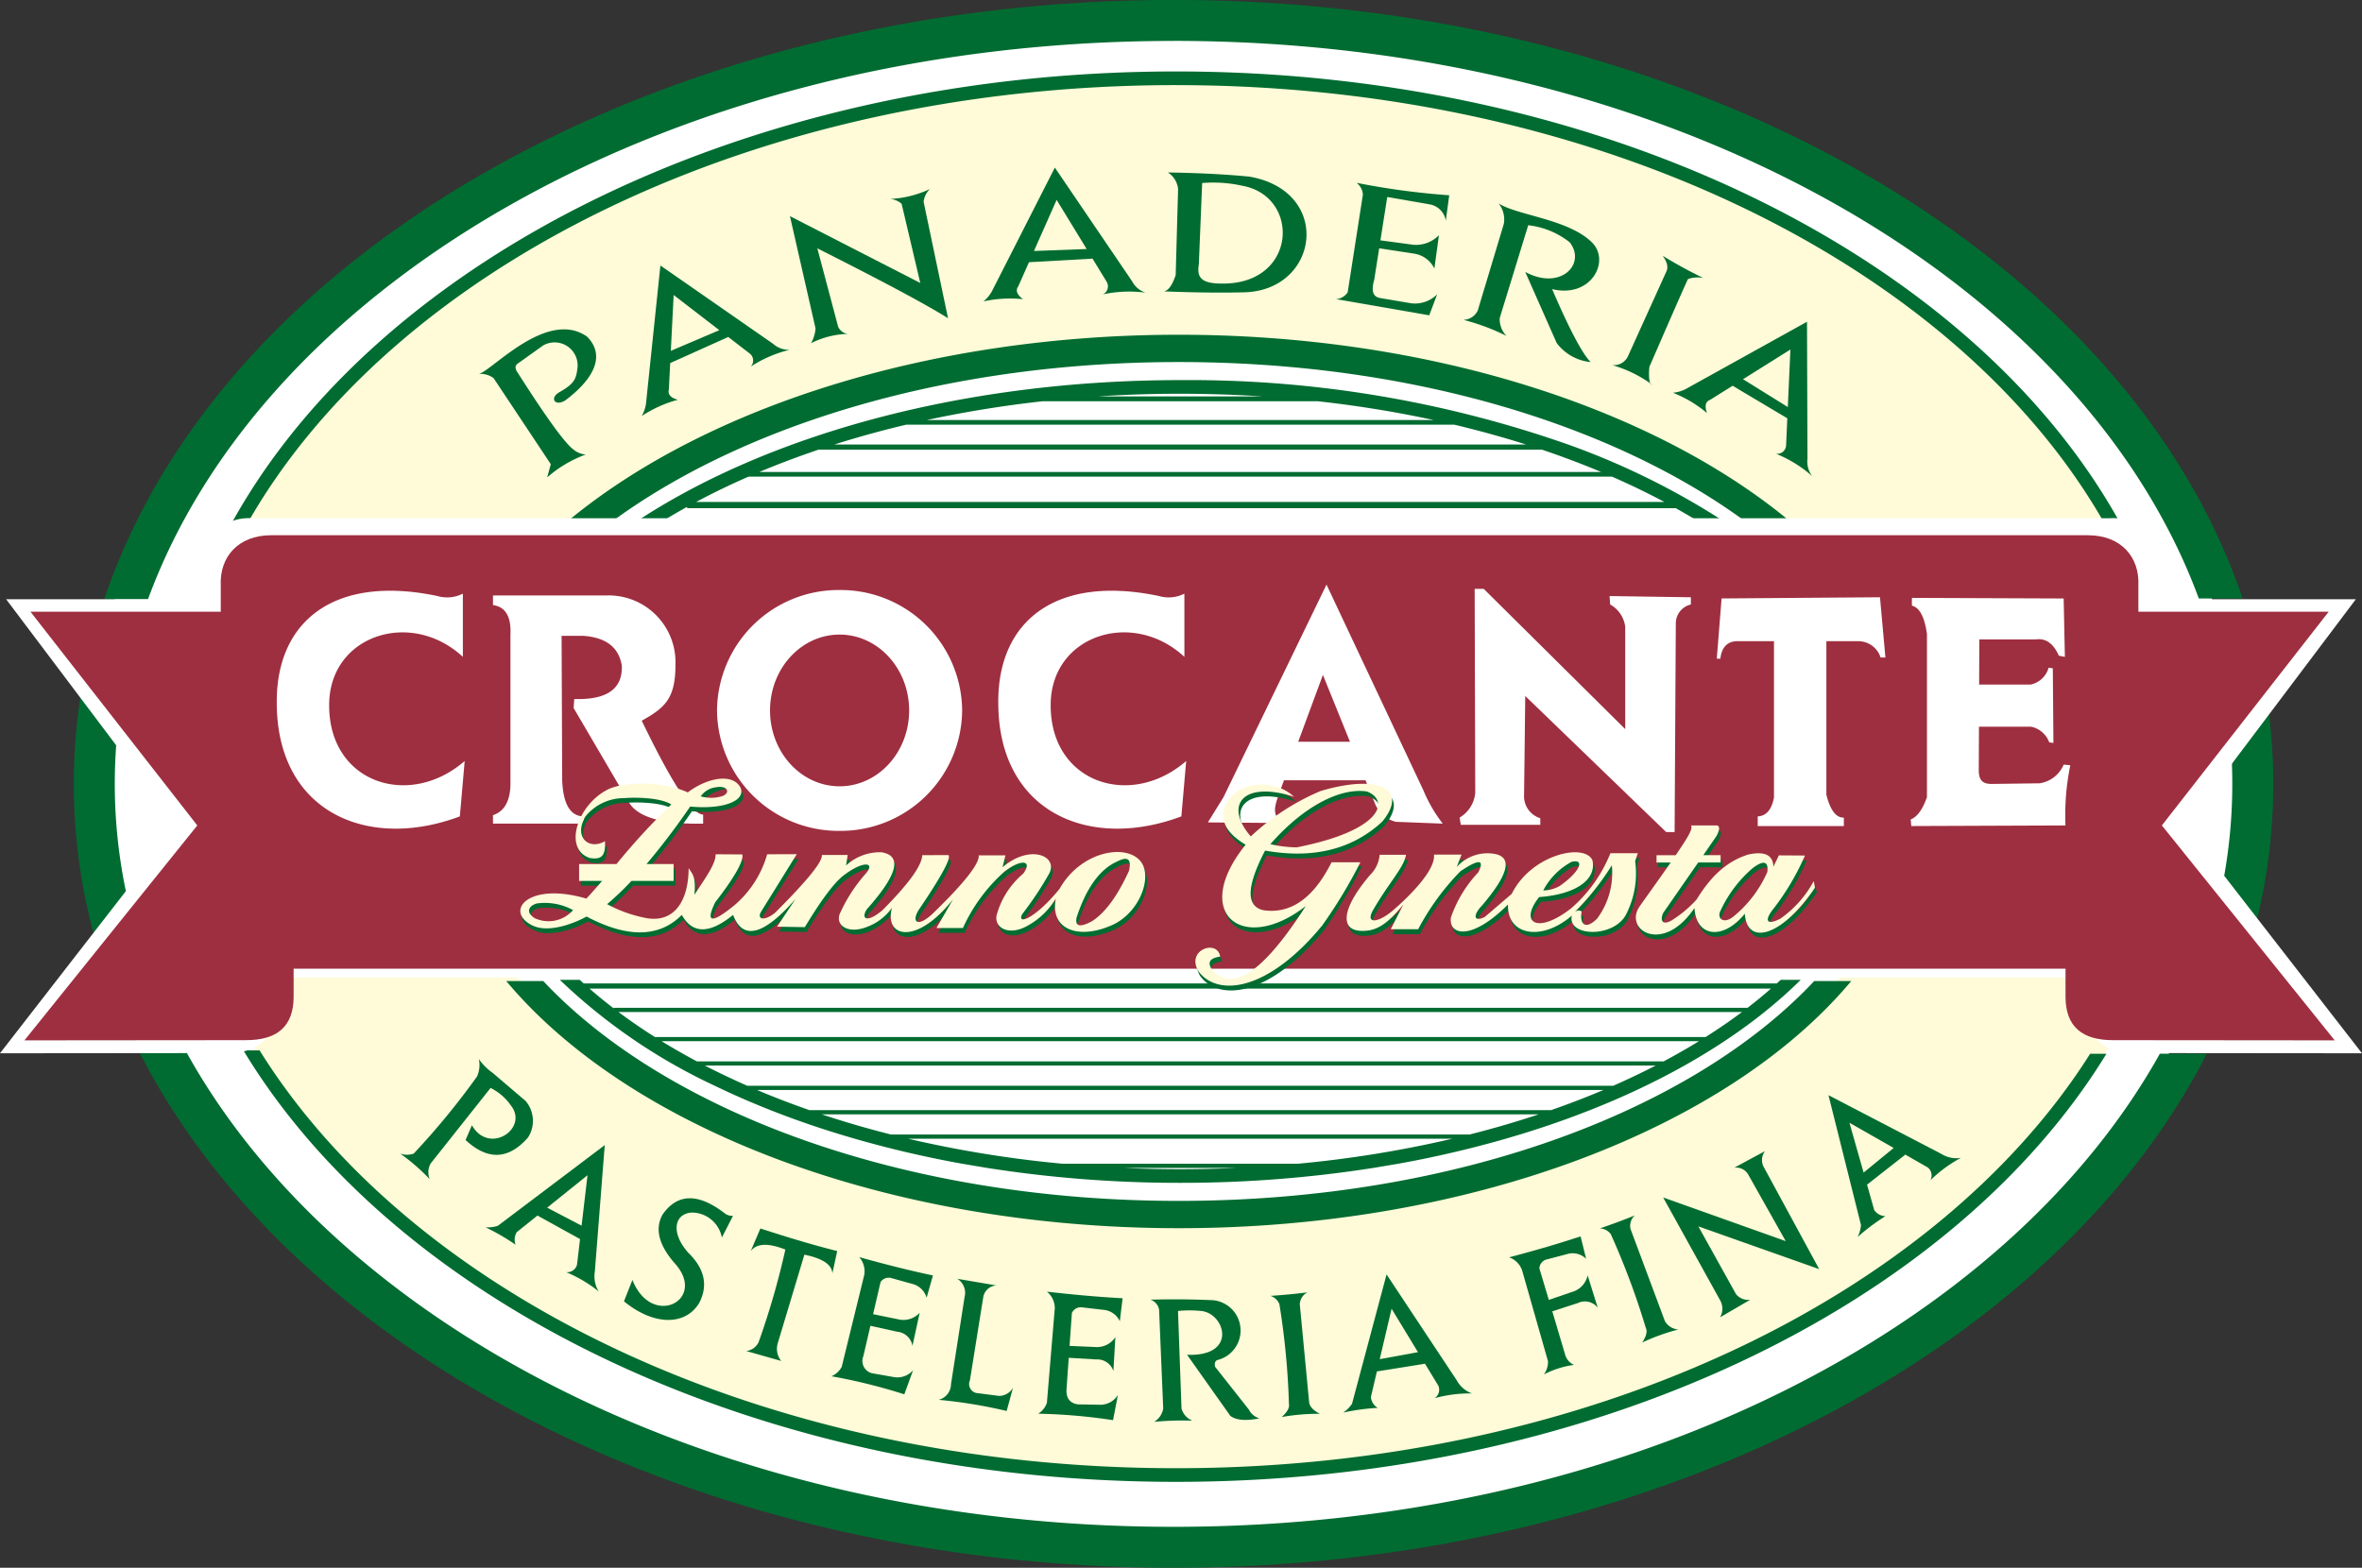 <svg id="Component_31_1" data-name="Component 31 – 1" xmlns="http://www.w3.org/2000/svg" width="250.074" height="166.023" viewBox="0 0 250.074 166.023">
  <rect x="0" y="0" width="250.074" height="166.023" fill="#333333" stroke="none"/>
  <path id="Path_437" data-name="Path 437" d="M26.11-395.462c0-44.512,51.117-80.6,114.176-80.6s114.176,36.083,114.176,80.6-51.117,80.595-114.176,80.595S26.11-350.95,26.11-395.462" transform="translate(-17.102 477.834)" fill="#fff" fill-rule="evenodd"/>
  <path id="Path_438" data-name="Path 438" d="M53.689-383.417c0-40.825,47.715-73.921,106.577-73.921s106.576,33.1,106.576,73.921S219.127-309.5,160.266-309.5s-106.577-33.1-106.577-73.921" transform="translate(-35.165 465.573)" fill="#fffad8" fill-rule="evenodd"/>
  <path id="Path_439" data-name="Path 439" d="M135.025-330.376c0-25.789,35-46.7,78.184-46.7s78.184,20.907,78.184,46.7-35,46.7-78.184,46.7-78.184-20.907-78.184-46.7" transform="translate(-88.439 413)" fill="#fff" fill-rule="evenodd"/>
  <path id="Path_440" data-name="Path 440" d="M76.217-377.444l.414.381H202.948l.415-.381h2.118q-1.537,1.524-3.287,2.963l-.546.445q-1.7,1.365-3.586,2.647l-.661.445q-1.665,1.1-3.456,2.137l-.78.445q-1.98,1.111-4.1,2.138l-.934.443q-2.4,1.126-4.966,2.137l-1.148.444q-3.034,1.152-6.268,2.137l-1.5.445a114.352,114.352,0,0,1-11.376,2.648l-2.628.443a131.214,131.214,0,0,1-20.458,1.581,131.219,131.219,0,0,1-20.459-1.581l-2.626-.443a114.32,114.32,0,0,1-11.378-2.648l-1.5-.445q-3.231-.983-6.269-2.137l-1.147-.444q-2.562-1.011-4.967-2.137l-.934-.443A61.078,61.078,0,0,1,74.1-377.444Zm57.539,19.918q2.983.135,6.034.134t6.033-.134ZM79.928-374.481H199.851q1.3-1,2.484-2.037H77.244q1.239,1.083,2.595,2.121c-.109-.105.09-.084.09-.084m4.236,3.091H195.416q2.021-1.278,3.85-2.647H80.313q1.827,1.367,3.851,2.647m4.449,2.582H190.965q1.939-1.031,3.738-2.137H84.877q1.8,1.1,3.737,2.137m5.336,2.582h91.682q2.32-1.022,4.486-2.138H89.462q2.164,1.116,4.488,2.138m6.582,2.581h78.518q2.867-1,5.552-2.137H94.979q2.68,1.137,5.552,2.137m68.064,3.027H110.984a121.248,121.248,0,0,0,16.343,2.648h24.925a121.177,121.177,0,0,0,16.343-2.648m-59.433-.445h61.254q3.786-.956,7.328-2.137h-75.91q3.54,1.178,7.328,2.137m21.919-78.165H148.5q-4.279-.277-8.707-.28t-8.709.28m23.25.511H125.249a121.54,121.54,0,0,0-12.282,1.987h53.646a121.513,121.513,0,0,0-12.281-1.987m-65.8,10.667H191.044q-2.651-1.417-5.552-2.684H94.087q-2.9,1.265-5.551,2.684m103.718.66H87.579v-.141q-1.173.648-2.29,1.324H82.562c13.913-9.074,34.5-14.747,57.229-14.747a121.188,121.188,0,0,1,41.058,6.818,79.674,79.674,0,0,1,16.164,7.928h-2.723q-1-.6-2.035-1.183m-97.022-3.836h89.116q-3.018-1.265-6.272-2.364H101.5q-3.25,1.1-6.272,2.364m73.573-5.007H110.775q-3.925.93-7.6,2.1H176.4q-3.67-1.164-7.6-2.1m-29.173-6.633c-24.366,0-45.674,6.557-59.584,16.586H75.261c14.576-11.912,38.229-19.477,64.37-19.477s49.794,7.565,64.37,19.477h-4.784c-13.91-10.029-35.219-16.586-59.586-16.586m-67.28,65.552c12.855,13.706,37.835,23.281,67.28,23.281s54.424-9.574,67.28-23.281h3.921c-13.134,15.7-40.446,26.172-71.2,26.172s-58.066-10.471-71.2-26.172Zm-30.035,7.343c16.169,25.951,53.386,44.246,97.016,44.246,43.429,0,80.5-18.127,96.79-43.885h1.724c-16.382,26.733-54.46,45.33-98.515,45.33-44.255,0-82.478-18.767-98.735-45.7Zm96.762-106.9c-52.821,0-96.247,25.482-108.581,59.134H25.862c12.367-36.781,58.891-63.473,113.217-63.473,54.279,0,100.771,26.648,113.186,63.38l-4.638,0c-12.377-33.609-55.773-59.046-108.547-59.046M27.2-403.08q-.215,2.428-.215,4.885a55.633,55.633,0,0,0,1.261,11.773c-1.211,1.457-2.532,3.051-3.467,4.192a60.859,60.859,0,0,1-2.132-15.965,60.666,60.666,0,0,1,.7-9.2Zm7.333,33.236c16.132,29.193,56.443,50.325,104.548,50.325,47.98,0,88.208-21.026,104.422-50.1h4.976c-16.411,32.036-59.63,54.437-109.4,54.437-49.813,0-93.065-22.441-109.442-54.521ZM250.169-387.67a55.547,55.547,0,0,0,1.005-10.525q0-1.5-.08-2.982l3.91-4.862a60.745,60.745,0,0,1,.508,7.844,60.7,60.7,0,0,1-1.843,14.858ZM139.333-472.195c-45.08,0-83.315,19.533-98.559,46.859l-2.179.961C53.53-453.2,93.148-473.64,139.333-473.64c45.927,0,85.36,20.211,100.484,48.782l-1.964-.548c-15.27-27.289-53.477-46.788-98.52-46.788" transform="translate(-14.832 481.207)" fill="#006c31" fill-rule="evenodd"/>
  <path id="Path_441" data-name="Path 441" d="M223.346-322.126a5.108,5.108,0,0,1,5.475,5.606v2.97h20.6l-18.058,23.972,18.71,24.107-23.922-.022c-3.459.022-5.174-1.552-5.218-4.772v-3.24H29.141v3.24c-.045,3.22-1.761,4.794-5.218,4.772L0-265.47l18.71-24.107L.652-313.55h20.6v-2.97a5.109,5.109,0,0,1,5.476-5.606Z" transform="translate(0 377.011)" fill="#fff"/>
  <path id="Path_442" data-name="Path 442" d="M225.95-316.923c3.571,0,5.483,2.359,5.356,5.292v2.806h20.149l-17.662,22.634,18.3,22.761-23.4-.021c-3.382.021-5.059-1.467-5.1-4.506v-3.061H35.994v3.061c-.043,3.039-1.721,4.526-5.1,4.506l-23.4.021,18.3-22.761L8.13-308.826H28.28v-2.806c-.128-2.933,1.785-5.292,5.356-5.292Z" transform="translate(-4.907 373.603)" fill="#9e2f40"/>
  <path id="Path_443" data-name="Path 443" d="M151.282-298.44v1.019q1.984.27,1.849,3.125v15.939q-.072,2.593-1.849,3.188v.894h9.627v-.767q-2.146-.008-2.3-3.825l-.063-15.3h2.232q3.692.231,4.145,3.188.123,3.668-5.037,3.507l-.064.956,5.866,10.009q1.419,2.351,7.843,2.233v-.957q-1.711-.02-6.5-9.946c2.482-1.384,3.571-2.36,3.571-5.929a7.078,7.078,0,0,0-7.333-7.332Z" transform="translate(-99.088 361.497)" fill="#fff" fill-rule="evenodd"/>
  <path id="Path_444" data-name="Path 444" d="M220.031-287.354a12.864,12.864,0,0,1,12.975-12.752,12.865,12.865,0,0,1,12.977,12.752A12.866,12.866,0,0,1,233.006-274.6a12.865,12.865,0,0,1-12.975-12.752m5.612,0c0-4.436,3.3-8.034,7.364-8.034s7.365,3.6,7.365,8.034-3.3,8.032-7.365,8.032-7.364-3.6-7.364-8.032" transform="translate(-144.117 362.588)" fill="#fff" fill-rule="evenodd"/>
  <path id="Path_445" data-name="Path 445" d="M104.632-299.58a3.666,3.666,0,0,1-2.677.255c-10.9-2.295-17.082,2.62-17.026,11.284,0,11.6,9.612,15.715,19.385,12.05l.51-5.864c-5.866,5.1-14.381,2.335-14.347-5.93,0-7.4,8.671-10.2,14.155-5.1Z" transform="translate(-55.627 362.446)" fill="#fff" fill-rule="evenodd"/>
  <path id="Path_446" data-name="Path 446" d="M326.043-299.58a3.67,3.67,0,0,1-2.679.255c-10.9-2.295-17.082,2.62-17.024,11.284,0,11.6,9.61,15.715,19.384,12.05l.51-5.864c-5.866,5.1-14.38,2.335-14.346-5.93,0-7.4,8.672-10.2,14.156-5.1Z" transform="translate(-200.648 362.446)" fill="#fff" fill-rule="evenodd"/>
  <path id="Path_447" data-name="Path 447" d="M383.217-301.771l10.266,21.806a15.277,15.277,0,0,0,2.041,3.507l-4.974-.192a3.277,3.277,0,0,1-2.168-1.849l-1.033-2.55h-8.637c-.979,2.741-1.4,3.333-.277,4.526l-7.779-.064,1.657-2.677,10.84-22.376ZM385.7-285.13l-2.864-7.078-2.614,7.078Z" transform="translate(-242.774 363.679)" fill="#fff"/>
  <path id="Path_448" data-name="Path 448" d="M449.5-300.474l.063,21.612a3.4,3.4,0,0,1-1.658,2.615l.128.765h8.416v-.7a2.434,2.434,0,0,1-1.72-2.231l.127-10.712,14.921,14.41h.892l.128-22.123a2.049,2.049,0,0,1,1.594-1.977v-.765l-8.608-.127.063.892a3.154,3.154,0,0,1,1.595,2.359v10.839l-14.984-14.855Z" transform="translate(-293.372 362.83)" fill="#fff" fill-rule="evenodd"/>
  <path id="Path_449" data-name="Path 449" d="M538.428-293.234v16.261q.621,2.467,1.85,2.421v.892h-9.119v-1.021q1.363-.07,1.722-2.012v-16.541h-3.89c-1.211,0-1.692.887-1.785,1.849h-.382l.51-6.376,16.77-.127.574,6.377h-.51a2.486,2.486,0,0,0-2.488-1.722Z" transform="translate(-345.062 361.136)" fill="#fff"/>
  <path id="Path_450" data-name="Path 450" d="M586.46-297.7l16.068.064.127,6.184-.638-.127q-.87-1.948-2.422-1.722H593.6l-.022,4.782h5.442a2.5,2.5,0,0,0,1.912-1.785l.447.063.063,7.907L601-282.4a2.612,2.612,0,0,0-1.914-1.657h-5.526l-.021,4.463c-.032,1.3.446,1.657,1.657,1.594l4.783-.064a3.3,3.3,0,0,0,2.55-1.977l.7.063a26.375,26.375,0,0,0-.511,6.377l-16.323.063-.065-.7q1.032-.394,1.722-2.358v-17.278q-.375-2.715-1.594-3Z" transform="translate(-384.039 361.015)" fill="#fff"/>
  <path id="Path_451" data-name="Path 451" d="M237.543-234.627a25.049,25.049,0,0,1,7.394-4.811c6.269-1.853,9.322-.169,6.533,3.239q-4.777,4.42-12.411,3.07-3,5.764-.112,6.325,4.312.571,7.151-5.09l3.032-.113a52.976,52.976,0,0,1-4.025,6.813c-5.709,6.945-11.026,7.6-13.084,4.867-1.4-2.284,2-3.463,2.284-1.573q-1.545.209-.956,1.235,3.194,4.07,10.015-6.589c-6.645,5.185-12.242.786-6.364-6.494q-2.9-1.727-2.246-3.857c.786-2.733,5.048-3.393,7.376-1.217-5.41-1.741-7.455.873-4.587,4.192m2.078.825a12.957,12.957,0,0,0,2.789.337c9.06-1.779,9.887-4.981,7.432-5.915-2.757-.416-6.639,1.481-10.221,5.579m11.568,1.123h2.789c-.188,1.314-1.8,2.94-3.463,5.821-.9,1.553.505,1.385,1.965.168,0,0,4.644-3.969,4.419-6.1l2.957.112-.505,1.292a4.382,4.382,0,0,1,3.912-1.4q3.051.458-1.234,5.483c-1,1.044-.879,1.778.281,1.218l2.864-2.452c2.115-4.249,7.825-5.428,8.555-3.518.431,2.114-1.972,3.6-5.653,3.855-2.192,2.789-.121,3.953,3.406,1.179a15.151,15.151,0,0,0,4.137-5.821h2.9l-.28.843a9.491,9.491,0,0,1-.88,5.484c-1.179,2.676-6.338,2.577-5.821.28-3.239,2.789-6.879,2.07-6.758-1.179-3.913,3.912-6.3,3.234-6.046,1.385a13.215,13.215,0,0,1,2.9-4.791q1.044-2.09-1.89-.112a26.355,26.355,0,0,0-4.476,6.139h-2.9l1.33-2.62c-1.66,2.064-2.789,2.733-4.082,2.789-2.733.168-2.548-2.276.562-5.914a3.345,3.345,0,0,0,1.011-2.134m23.025,6.757a8.093,8.093,0,0,0,1.562-5.647,27.7,27.7,0,0,1-4,5.014.629.629,0,0,1,.8-.13c-.237,1.3.352,2.041,1.636.763m-5.7-2.985a3.574,3.574,0,0,0,1.754-.478c2.136-1.5,2.7-2.891,1.243-2.55a7.28,7.28,0,0,0-3,3.028m15.559-6.915,2.863.033q.417.159-.064,1.09c0,.01-.6.888-1.418,2.061h1.835v.768h-2.368l-3.678,5.3c-.342.6-.288,1.516.907.81a12.753,12.753,0,0,0,2.6-2.189c1.748-2.842,3.473-4.112,5.437-4.754q2.639-.584,2.692,1.283l.577-1.218,2.767.032a26.831,26.831,0,0,1-3.248,5.522c-1.122,1.356-.853,1.932.641,1.164a11.5,11.5,0,0,0,3.536-3.983l.128.7c-3.536,5.234-7.21,6.167-7.425,2.757-2.372,2.894-5.172,2.414-5.331-.609-3.344,4.978-7.521,2.317-5.812-.16,1.32-1.869,2.429-3.413,3.292-4.659h-1.5v-.768h2.026c1.2-1.774,1.761-2.8,1.542-3.184m6.623,4.529a13.349,13.349,0,0,0-3.407,4.5c-.45.843.321,1.483,1.345.649a12.611,12.611,0,0,0,3.6-4.73q.187-1.694-1.539-.417m-124.9,4.457a6.239,6.239,0,0,0-3.858-.7c-.989.319-1.083,1.026-.192,1.562a3.458,3.458,0,0,0,4.049-.862m57.578-5.131q-2.735,1.23-4.272,5.929-.261,1.4,1.627.382,2.071-1.3,3.921-5.323.439-1.9-1.276-.988M167.2-228.047c.5-.536,1.066-1.178,1.672-1.882h-2.439v-1.785h3.961a72.02,72.02,0,0,1,5.8-6.311c-1.276-.8-4.173-.741-4.974-.67a5.262,5.262,0,0,0-4.145,1.977c-1.243,2.231.45,3.551,2.1,2.582.058,1.447-.262,2-1.594,1.784-2.837-.924-1.372-5.609,1.912-7.267,1.849-.893,6-.827,8.449.319,2.118-1.6,4.782-2.041,5.579-.511.607,1.371-1.746,2.347-5.324,2.009a75.375,75.375,0,0,1-4.617,6.087h2.864v1.785h-4.46a31.483,31.483,0,0,1-2.58,2.465,14.267,14.267,0,0,0,4.242,1.49c2.784.447,4.372-1.7,4.388-5.307.391.631.787.855.616,2.817,1.255-1.914,2.285-3.339,2.237-4.283l2.785.145q.286.939-2.822,4.934-1.609,3.31,2.089.271a11.067,11.067,0,0,0,3.409-5.349l3.136-.012-3.745,6.035c-.528.808.2,1.145,1.415.2q5.145-5.124,4.982-6.153h2.737l-.17,1.114a5.313,5.313,0,0,1,3.75-1.4q3.339.551-1.549,6.034c-.632.954-.081,1.541,1.617.136q4.186-4.19,4.247-5.859l2.773.023q.5.41-3.141,5.768c-.845,1.352-.068,1.958,1.685.2q4.787-4.671,4.666-5.969l2.785-.023-.266,1.283c2.942-2.517,5.958-1.161,4.924.7a35.207,35.207,0,0,1-2.853,4.279c-.581,1.2,1.429.424,3.968-2.691,2.341-4.173,7.474-4.9,8.759-2.649.945,1.707-.339,5.05-2.994,6.391-3.764,1.77-6.826.536-6.161-2.722a7.969,7.969,0,0,1-3.282,3.039c-1.925.92-3.269-.064-2.991-1.27a8.744,8.744,0,0,1,2.822-4.4c1.065-1.5-.356-1.509-2.024-.183a17.853,17.853,0,0,0-4.37,5.946h-2.8l1.756-3.039c-3.912,4.953-7.318,4.017-6.467.9a7.444,7.444,0,0,1-2.591,2c-2.095.866-3.539-.2-2.865-1.519a16.721,16.721,0,0,1,2.6-4.013c1.186-1.273-.087-1.518-2.126,0q-1.508,1.047-4.243,5.58l-2.943-.048,1.96-2.934q-5.064,5.792-6.612,1.685-3.741,3.053-5.429,0-3.587,3.612-10.085.173c-1.4.78-4.1,1.78-5.772.927-2.987-1.526.364-3,.381-3.01.744-.39,3.231-.421,5.367.185m12.215-11.023.768.481,1.828-.7.372-.947a4.967,4.967,0,0,0-2.967,1.163" transform="translate(-104.936 323.715)" fill="#006c31" fill-rule="evenodd"/>
  <path id="Path_452" data-name="Path 452" d="M237.012-236.105a25.011,25.011,0,0,1,7.394-4.811c6.269-1.853,9.322-.169,6.533,3.238q-4.777,4.422-12.411,3.071-3,5.764-.113,6.326,4.312.571,7.151-5.091l3.053,0a51.443,51.443,0,0,1-4.045,6.7c-5.709,6.944-11.027,7.6-13.086,4.867-1.4-2.284,2-3.463,2.284-1.573q-1.543.209-.954,1.236,3.192,4.07,10.015-6.589c-6.646,5.185-12.244.785-6.364-6.5q-2.9-1.727-2.247-3.855c.786-2.734,5.047-3.393,7.375-1.218-5.41-1.74-7.454.874-4.586,4.193m2.078.825a13.13,13.13,0,0,0,2.789.336c9.06-1.778,9.885-4.982,7.432-5.915-2.758-.416-6.639,1.48-10.221,5.579m11.568,1.122h2.789c-.189,1.313-1.8,2.94-3.463,5.82-.9,1.555.505,1.386,1.965.169,0,0,4.688-3.872,4.464-6.005h2.914l-.507,1.308a4.382,4.382,0,0,1,3.912-1.4q3.049.455-1.236,5.483c-1,1.042-.879,1.779.282,1.217l2.864-2.452c2.115-4.247,7.825-5.427,8.554-3.518.431,2.115-1.97,3.6-5.653,3.855-2.19,2.789-.12,3.955,3.408,1.179a15.177,15.177,0,0,0,4.137-5.82h2.9l-.28.843a9.485,9.485,0,0,1-.881,5.483c-1.179,2.678-6.337,2.577-5.821.282-3.238,2.789-6.879,2.07-6.758-1.179-3.912,3.912-6.3,3.234-6.046,1.385a13.236,13.236,0,0,1,2.9-4.791q1.042-2.09-1.892-.112a26.319,26.319,0,0,0-4.474,6.139h-2.9l1.328-2.621c-1.66,2.063-2.789,2.733-4.08,2.789-2.733.168-2.548-2.276.562-5.916a3.358,3.358,0,0,0,1.011-2.133m23.025,6.756a8.1,8.1,0,0,0,1.56-5.648,27.767,27.767,0,0,1-3.995,5.015.629.629,0,0,1,.8-.13c-.239,1.3.352,2.041,1.636.762m-5.7-2.985a3.538,3.538,0,0,0,1.754-.478c2.136-1.5,2.7-2.89,1.244-2.549a7.282,7.282,0,0,0-3,3.026m15.65-6.881h2.773q.416.161-.065,1.091c0,.009-.6.886-1.417,2.06h1.834v.769h-2.367l-3.678,5.3c-.344.6-.29,1.516.906.812a12.685,12.685,0,0,0,2.6-2.19c1.748-2.842,3.471-4.112,5.436-4.753q2.641-.584,2.694,1.281l.581-1.2,2.762.017a26.736,26.736,0,0,1-3.248,5.523c-1.121,1.356-.852,1.932.642,1.164a11.516,11.516,0,0,0,3.536-3.985l.127.706c-3.535,5.234-7.209,6.165-7.425,2.756-2.372,2.9-5.171,2.415-5.331-.609-3.343,4.979-7.52,2.317-5.812-.16,1.321-1.868,2.43-3.413,3.293-4.657h-1.5v-.769H282c1.2-1.773,1.852-2.769,1.634-3.15m6.533,4.5a13.356,13.356,0,0,0-3.408,4.5c-.449.843.321,1.484,1.347.65a12.645,12.645,0,0,0,3.6-4.73q.189-1.7-1.538-.417m-124.906,4.457a6.225,6.225,0,0,0-3.857-.7c-.989.318-1.083,1.025-.192,1.56a3.454,3.454,0,0,0,4.048-.86m57.579-5.132q-2.735,1.23-4.272,5.929-.263,1.406,1.625.384,2.072-1.3,3.922-5.325.439-1.9-1.274-.988m-56.177,3.921c.5-.535,1.067-1.176,1.673-1.881H165.9v-1.785h3.96a72.048,72.048,0,0,1,5.8-6.312c-1.274-.8-4.172-.743-4.973-.669a5.258,5.258,0,0,0-4.144,1.976c-1.244,2.231.45,3.551,2.1,2.582.057,1.447-.263,2-1.6,1.785-2.837-.924-1.371-5.61,1.914-7.267,1.849-.894,6-.827,8.448.318,2.119-1.6,4.783-2.04,5.58-.51.606,1.371-1.747,2.346-5.324,2.009a76.236,76.236,0,0,1-4.617,6.088h2.864v1.785h-4.46a31.72,31.72,0,0,1-2.581,2.465,14.341,14.341,0,0,0,4.242,1.49c2.784.447,4.372-1.7,4.39-5.307.391.631.786.855.614,2.817,1.257-1.914,2.285-3.34,2.237-4.285l2.825.016c.191.626-.789,2.4-2.861,5.065q-1.609,3.31,2.089.269a11.061,11.061,0,0,0,3.409-5.349l3.134-.011-3.743,6.034c-.528.809.2,1.146,1.415.2q5.145-5.124,4.982-6.151h2.737l-.17,1.114a5.3,5.3,0,0,1,3.75-1.4q3.336.551-1.551,6.034c-.631.953-.08,1.541,1.618.135q4.184-4.192,4.247-5.86l2.767-.01c.332.272-.711,2.23-3.137,5.8-.845,1.353-.066,1.958,1.686.2q4.785-4.673,4.665-5.969l2.828,0-.309,1.258c2.942-2.519,5.958-1.163,4.922.7a35.159,35.159,0,0,1-2.851,4.281c-.581,1.2,1.428.424,3.967-2.693,2.342-4.172,7.476-4.9,8.76-2.647.944,1.707-.339,5.05-2.994,6.39-3.764,1.771-6.828.536-6.161-2.721A7.976,7.976,0,0,1,213.1-226.5c-1.925.919-3.269-.065-2.991-1.272a8.742,8.742,0,0,1,2.821-4.4c1.066-1.5-.356-1.509-2.023-.184a17.847,17.847,0,0,0-4.37,5.947h-2.8l1.755-3.039c-3.91,4.951-7.318,4.017-6.467.9a5.618,5.618,0,0,1-2.59,2c-2.095.864-3.539-.2-2.865-1.519a16.694,16.694,0,0,1,2.6-4.013c1.186-1.273-.088-1.519-2.126,0q-1.51,1.048-4.243,5.58l-2.943-.048,1.958-2.934q-5.062,5.789-6.612,1.685-3.741,3.051-5.428,0-3.587,3.612-10.087.173c-1.4.78-4.1,1.78-5.772.925-2.985-1.524-.369-4.631,5.748-2.825m12.112-10.826a4.035,4.035,0,0,0,2.355-.047c.849-.4.4-1.13-.706-.917a2.281,2.281,0,0,0-1.649.964" transform="translate(-104.589 324.683)" fill="#fffad8" fill-rule="evenodd"/>
  <path id="Path_453" data-name="Path 453" d="M131.139-156.151a2.96,2.96,0,0,1-.19,1.849,79.072,79.072,0,0,1-6.7,8.161,2.064,2.064,0,0,1-1.435,0,21.98,21.98,0,0,1,3.125,2.71,1.9,1.9,0,0,1,.1-1.658l6.345-8a5.69,5.69,0,0,1,2.168,1.881c1.881,2.422-2.328,5.259-4.145,2.071l-.67,1.563q3.509,3.262,6.6-.255a3.239,3.239,0,0,0-.255-3.889l-3.476-2.965a5.966,5.966,0,0,1-1.466-1.466" transform="translate(-80.444 268.3)" fill="#006c31" fill-rule="evenodd"/>
  <path id="Path_454" data-name="Path 454" d="M159.147-121.192,155.5-123.1l4.276-3.438Zm1.4,4.888,1.052-13.421-11.318,8.544a3.432,3.432,0,0,1-1.308.159,22.511,22.511,0,0,1,3.188,1.849,1.5,1.5,0,0,1,.128-1.339l2.182-1.754,4.512,2.49-.319,2.708a1.077,1.077,0,0,1-1.148.8,14.069,14.069,0,0,1,3.444,2.039,3.006,3.006,0,0,1-.414-2.071" transform="translate(-97.572 250.991)" fill="#006c31" fill-rule="evenodd"/>
  <path id="Path_455" data-name="Path 455" d="M192.368-104.748l-.893,2.263c3.285,2.678,6.568,2.516,7.972.16q1.427-2.775-1.149-5.292c-1.912-2.136-1.511-4.169.384-4.271a3.243,3.243,0,0,1,3.157,2.646l1.179-2.3a1.264,1.264,0,0,1-.861-.255q-4.242-3.268-6.6.127-1.232,2.233,1.243,5.1c3.6,3.89-2.358,7.045-4.431,1.818" transform="translate(-125.413 240.296)" fill="#006c31" fill-rule="evenodd"/>
  <path id="Path_456" data-name="Path 456" d="M230.494-104.132l-1.021,2.39q.942-1.235,3.666-.159a82.713,82.713,0,0,1-2.837,9.819,1.668,1.668,0,0,1-1.306.925l3.7,1.051a2.069,2.069,0,0,1-.382-1.815l2.837-9.437q2.889.586,2.965,1.976l.511-2.36q-3.537-.889-8.13-2.39" transform="translate(-149.989 234.228)" fill="#006c31" fill-rule="evenodd"/>
  <path id="Path_457" data-name="Path 457" d="M290.019-88.7a1.759,1.759,0,0,1,.766,1.946l-1.436,9.213a1.725,1.725,0,0,1-1.306,1.658,52.028,52.028,0,0,1,7.2,1.179l.67-2.455a1.728,1.728,0,0,1-1.466.862l-2.233-.287a.97.97,0,0,1-.86-1.371l1.4-8.735a1.5,1.5,0,0,1,1.4-1.308Z" transform="translate(-188.664 224.123)" fill="#006c31" fill-rule="evenodd"/>
  <path id="Path_458" data-name="Path 458" d="M258.079-95.355q4.29,1.2,7.811,1.944l-.67,2.36a2.092,2.092,0,0,0-1.53-1.467l-2.168-.606a1.037,1.037,0,0,0-1.179.414l-.788,3.4,2.859.583a2.341,2.341,0,0,0,2.073-.732l-.765,3.506a1.79,1.79,0,0,0-1.625-1.5l-2.828-.626-.743,3.207a1.339,1.339,0,0,0,.924,1.818l2.36.414a2.2,2.2,0,0,0,1.976-.733l-.924,2.55a59.791,59.791,0,0,0-7.716-1.912,2.267,2.267,0,0,0,1.084-.988l2.392-9.756a2.274,2.274,0,0,0-.543-1.881" transform="translate(-167.117 228.48)" fill="#006c31" fill-rule="evenodd"/>
  <path id="Path_459" data-name="Path 459" d="M319.493-84.75q4.424.51,8.02.7l-.293,2.436a2.1,2.1,0,0,0-1.741-1.21l-2.235-.259a1.035,1.035,0,0,0-1.1.594l-.246,3.484,2.916.128a2.34,2.34,0,0,0,1.932-1.048l-.207,3.583A1.793,1.793,0,0,0,324.7-77.57l-2.889-.175-.232,3.285q-.1,1.456,1.2,1.649l2.4.041a2.2,2.2,0,0,0,1.838-1.033l-.515,2.662a60.045,60.045,0,0,0-7.919-.682,2.256,2.256,0,0,0,.916-1.146l.835-10.008a2.273,2.273,0,0,0-.83-1.773" transform="translate(-208.66 221.533)" fill="#006c31" fill-rule="evenodd"/>
  <path id="Path_460" data-name="Path 460" d="M353-82.359a1.349,1.349,0,0,1,.929,1.1l.434,10.424a2.014,2.014,0,0,1-.96,1.415,32.132,32.132,0,0,1,4.049-.125A1.931,1.931,0,0,1,356.3-70.83l-.372-10.33a12.039,12.039,0,0,1,2.448,0c2.542.239,3.9,4.855-1.488,4.638l4.577,6.466q.9.7,3.089.269a1.782,1.782,0,0,1-1.116-.921l-3.585-4.544c-.091-.438.033-.685.372-.745a3.222,3.222,0,0,0-.558-6.3q-3.218-.153-6.673-.061" transform="translate(-231.209 219.99)" fill="#006c31" fill-rule="evenodd"/>
  <path id="Path_461" data-name="Path 461" d="M416.055-81.059l1.252-5.342,2.795,4.6Zm5.788,4.14a14.111,14.111,0,0,1,3.97-.512,3,3,0,0,1-1.6-1.378l-7.436-11.223-3.658,13.7a3.423,3.423,0,0,1-.932.931,22.3,22.3,0,0,1,3.651-.5,1.505,1.505,0,0,1-.723-1.135l.639-2.726,5.089-.816,1.416,2.329a1.078,1.078,0,0,1-.414,1.336" transform="translate(-269.976 224.993)" fill="#006c31" fill-rule="evenodd"/>
  <path id="Path_462" data-name="Path 462" d="M463.078-99.493q4.219-1.11,7.574-2.221l.587,2.377a2.019,2.019,0,0,0-2.015-.5l-2.135.558a1.031,1.031,0,0,0-.8.95l1,3.34,2.71-.927a2.323,2.323,0,0,0,1.4-1.67l1.068,3.42a1.727,1.727,0,0,0-2.111-.485l-2.7.873L469-89.255a1.66,1.66,0,0,0,.956,1.149,9.772,9.772,0,0,0-3.188,1.012,2.282,2.282,0,0,0,.435-1.4l-2.748-9.644a2.238,2.238,0,0,0-1.379-1.358" transform="translate(-303.31 232.645)" fill="#006c31" fill-rule="evenodd"/>
  <path id="Path_463" data-name="Path 463" d="M389.831-84.168a1.5,1.5,0,0,1,.959.889A80.706,80.706,0,0,1,391.8-72.7c.073.387-.183.84-.765,1.365a22.114,22.114,0,0,1,4.05-.341q-1.05-.522-1.146-1.208l-.993-10.392a1.5,1.5,0,0,1,.806-1.262q-1.893.242-3.926.373" transform="translate(-255.334 221.396)" fill="#006c31" fill-rule="evenodd"/>
  <path id="Path_464" data-name="Path 464" d="M490.945-106.771a1.508,1.508,0,0,1,1.159.611,80.881,80.881,0,0,1,3.715,9.955q.255.53-.386,1.515a22.154,22.154,0,0,1,3.825-1.377,1.784,1.784,0,0,1-1.421-.871l-3.648-9.78a1.5,1.5,0,0,1,.453-1.428q-1.767.725-3.7,1.375" transform="translate(-321.562 236.857)" fill="#006c31" fill-rule="evenodd"/>
  <path id="Path_465" data-name="Path 465" d="M516.4-110.28a1.812,1.812,0,0,0,.032-1.754l-6.058-10.934,12.976,4.623-3.985-7.077a1.474,1.474,0,0,0-1.466-.7l3.252-1.754a1.572,1.572,0,0,0-.159,1.625l5.9,10.871L514.1-119.907l3.985,7.172a1.676,1.676,0,0,0,1.5.6Z" transform="translate(-334.288 249.781)" fill="#006c31" fill-rule="evenodd"/>
  <path id="Path_466" data-name="Path 466" d="M564.819-136.848l-1.5-5.279L568-139.459Zm10.294-1.558a3.007,3.007,0,0,1-2.07-.428L561.1-145.046l3.442,13.755a3.365,3.365,0,0,1-.363,1.265,22.478,22.478,0,0,1,2.948-2.212,1.5,1.5,0,0,1-1.183-.641l-.762-2.693,4.055-3.181L571.6-137.4a1.077,1.077,0,0,1,.286,1.368,14.163,14.163,0,0,1,3.223-2.372" transform="translate(-367.512 261.026)" fill="#006c31" fill-rule="evenodd"/>
  <path id="Path_467" data-name="Path 467" d="M500.03-402.717q.729,1,.39,1.685l-4.08,9a1.636,1.636,0,0,1-1.672.892,13.481,13.481,0,0,1,4.247,2.074c-.46,0-.315-1.787-.279-1.907,0,0,4.026-9.275,4.082-9.275a3.107,3.107,0,0,1,1.615-.112,47.493,47.493,0,0,1-4.3-2.353" transform="translate(-324 429.797)" fill="#006c31" fill-rule="evenodd"/>
  <path id="Path_468" data-name="Path 468" d="M452.8-418.745a2.687,2.687,0,0,1,.553,2.146l-2.763,9.188a1.732,1.732,0,0,1-1.515.987,23.213,23.213,0,0,1,4.555,1.7,2.5,2.5,0,0,1-.711-1.9l3.014-9.819a8.6,8.6,0,0,1,4.4,1.815c1.777,2.3-.987,5.148-4.713,3.133l3.33,7.53a5.11,5.11,0,0,0,3.594,2.013q-1.318-1.313-4.082-7.727c4.121.988,6.145-2.9,4.293-4.869-2.462-2.54-7.886-2.9-9.953-4.2" transform="translate(-294.135 440.295)" fill="#006c31" fill-rule="evenodd"/>
  <path id="Path_469" data-name="Path 469" d="M412.153-425.093a78.254,78.254,0,0,0,9.808,1.319l-.363,2.688a2.087,2.087,0,0,0-1.61-1.706l-4.59-.8L414.676-419l3.495.469a3.378,3.378,0,0,0,2.7-1.017l-.483,3.535a2.852,2.852,0,0,0-2.107-1.574l-3.736-.57-.526,3.343q-.52,1.761.655,1.926l3.281.556a3.307,3.307,0,0,0,2.726-.955l-.835,2.226-9.87-1.718a1.576,1.576,0,0,0,1.236-.726l1.609-10.342a1.718,1.718,0,0,0-.664-1.245" transform="translate(-268.526 444.453)" fill="#006c31" fill-rule="evenodd"/>
  <path id="Path_470" data-name="Path 470" d="M363.318-416.5c-2.2,0-2.688-.641-2.455-2.041l.351-8.607a14.261,14.261,0,0,1,4.24.286c6.216,1.115,5.834,10.457-2.136,10.361m2.965-11.317q-3.745-.371-8.7-.448a2.343,2.343,0,0,1,1.084,1.754l-.255,9.117q-.537,1.6-1.243,1.722,5.01.191,8.416.1c8-.127,9.5-10.648.7-12.241" transform="translate(-233.938 446.53)" fill="#006c31" fill-rule="evenodd"/>
  <path id="Path_471" data-name="Path 471" d="M307.135-420.936l2.4-5.413,3.179,5.205Zm10.371,3.179-8.16-12.01-6.685,13.141a3.766,3.766,0,0,1-.874,1.03,13.144,13.144,0,0,1,4.189-.236q-.965-.706-.505-1.355l1.135-2.559,6.73-.38,1.483,2.429a.939.939,0,0,1-.384,1.356,13.285,13.285,0,0,1,4.51-.182,2.531,2.531,0,0,1-1.439-1.234" transform="translate(-197.666 447.515)" fill="#006c31" fill-rule="evenodd"/>
  <path id="Path_472" data-name="Path 472" d="M242.4-420.31l2.709,11.892a3.691,3.691,0,0,1-.478,1.562,9.319,9.319,0,0,1,3.921-.988,1.274,1.274,0,0,1-1.052-.765l-2.2-8.289q10.4,5.236,13.837,7.4L256.55-421.84a2.253,2.253,0,0,1,.67-1.339,11.347,11.347,0,0,1-4.208,1.052,2.065,2.065,0,0,1,1.212.511l1.976,8.384Z" transform="translate(-158.766 443.199)" fill="#006c31" fill-rule="evenodd"/>
  <path id="Path_473" data-name="Path 473" d="M147.027-375.388a2.327,2.327,0,0,1,1.531.446l6.058,9.117-.382,1.4a12.871,12.871,0,0,1,4.08-2.423,2.272,2.272,0,0,1-1.274-.51q-1.347-.961-5.93-8.16-.452-.642,0-.957l2.677-1.912a2.436,2.436,0,0,1,3.63,2.537c-.13,1.048-.385,1.54-1.844,2.372-1.175.648-.494,1.624.631.855,3.02-2.28,4.226-4.741,2.238-6.721-4.207-2.933-10.011,3.571-11.414,3.953" transform="translate(-96.301 414.982)" fill="#006c31" fill-rule="evenodd"/>
  <path id="Path_474" data-name="Path 474" d="M520.792-376.368l5.018-3.146-.275,6.094Zm3.484,7.891a13.313,13.313,0,0,1,3.84,2.371,2.52,2.52,0,0,1-.5-1.828l-.05-14.521L514.674-375.3a3.741,3.741,0,0,1-1.3.366,13.143,13.143,0,0,1,3.605,2.146q-.406-1.125.338-1.4l2.374-1.488,5.79,3.449-.127,2.843a.941.941,0,0,1-1.077.908" transform="translate(-336.252 416.526)" fill="#006c31" fill-rule="evenodd"/>
  <path id="Path_475" data-name="Path 475" d="M200.009-390.672l.3-5.914,4.834,3.722Zm12.608-.112a2.525,2.525,0,0,1-1.785-.638l-11.925-8.289-1.53,14.664a3.786,3.786,0,0,1-.446,1.276,13.1,13.1,0,0,1,3.824-1.722q-1.154-.313-.955-1.084l.142-2.8,6.146-2.766,2.256,1.737a.94.94,0,0,1,.127,1.4,13.26,13.26,0,0,1,4.145-1.785" transform="translate(-128.987 427.828)" fill="#006c31" fill-rule="evenodd"/>
</svg>
